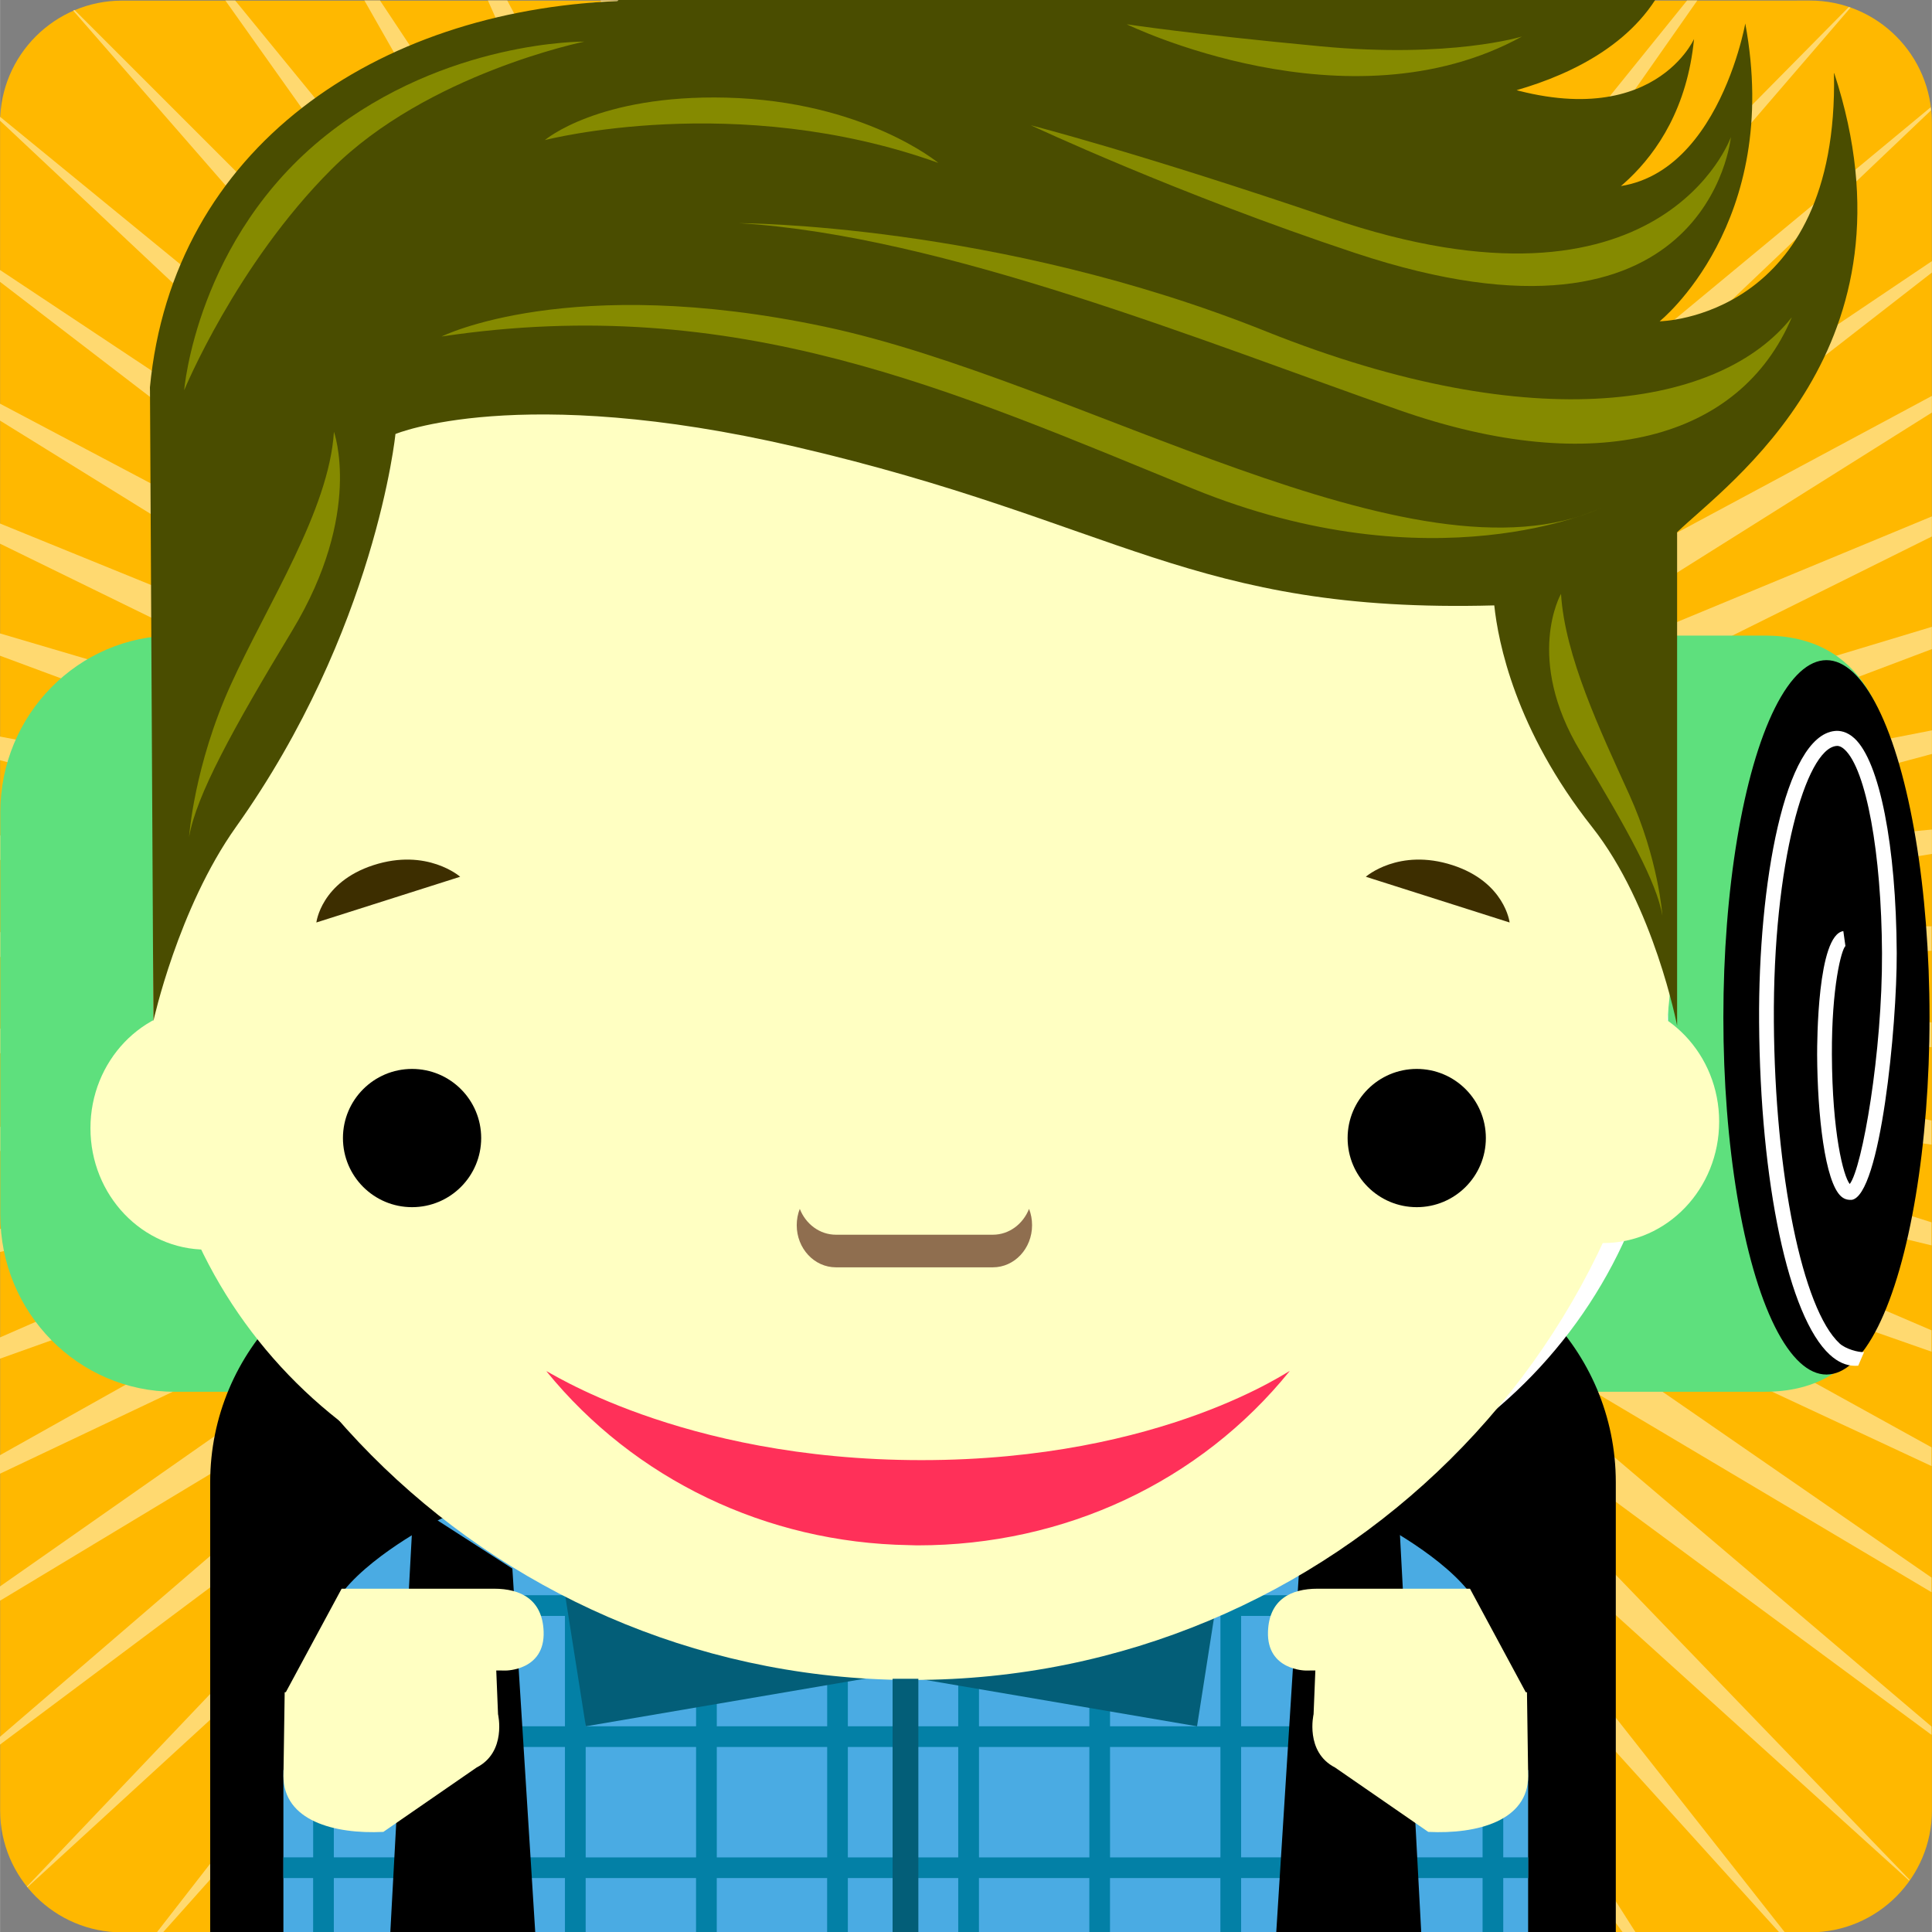 <svg xmlns="http://www.w3.org/2000/svg" height="50.01" viewBox="0 0 50 50.014" enable-background="new 0 0 50 50.014"><rect x="0" y="0" width="50" height="50.014" fill="#808080" stroke="none"/><path fill="#ffb800" d="M50,46.855c0,1.744-1.413,3.158-3.157,3.158L3.16,50.014c-1.744,0-3.158-1.413-3.158-3.157L0,3.174
		c0-1.744,1.414-3.158,3.158-3.158l43.683-0.002c1.744,0,3.157,1.414,3.157,3.158L50,46.855z"/><path fill="#ffd970" d="m50 23.975l-11.05-.067 11.05-1.807v-.631l-11.231 1.054 11.231-3.01v-.611l-11.547 2.261 11.546-4.364v-.576l-11.993 3.62 11.993-5.959v-.519l-12.571 5.209 12.571-7.897v-.431l-13.271 7.123 13.271-10.315v-.296l-14.09 9.481 14.07-13.386c-.002-.026-.007-.052-.011-.078l-14.987 12.422 12.912-15c-.016-.005-.029-.011-.044-.016l-13.894 14.07 9.973-14.24h-.265l-10.822 13.402 7.518-13.401h-.411l-8.298 12.678 5.532-12.678h-.506l-6.285 12.08 3.893-12.08h-.567l-4.637 11.604 2.497-11.604h-.606l-3.243 11.264 1.271-11.265h-.63l-2.02 11.06.138-11.06h-.64l-.892 10.996-.96-10.996h-.64l.208 11.07-2.093-11.07h-.628l1.344 11.281-3.325-11.281h-.605l2.58 11.629-4.73-11.629h-.564l3.986 12.11-6.401-12.11h-.501l5.646 12.719-8.439-12.719h-.404l7.656 13.451-11-13.45h-.254l10.146 14.295-14.05-14.05c-.013.005-.023.011-.035.016l13.06 14.983-14.952-12.234c-.002.032-.005.064-.006.097l14.04 13.186-14.04-9.321v.306l13.23 10.149-13.23-6.994v.437l12.537 7.767-12.537-5.103v.522l11.968 5.854-11.968-3.53v.577l11.528 4.275-11.527-2.182v.612l11.222 2.931-11.222-.983v.632l11.05 1.735-11.05.136v.64l11.02.618-11.02 1.24v.637l11.13-.487-11.13 2.394v.622l11.377-1.644-11.377 3.664v.595l11.758-2.918-11.758 5.129v.55l12.272-4.383-12.271 6.881v.479l12.911-6.122-12.911 9.04v.37l13.671-8.24-13.671 11.762v.202l14.544-10.878-13.846 14.552c.005.006.009.012.013.018l14.81-13.574-11.457 14.736h.16l12.368-13.844-8.701 13.844h.342l9.513-13.06-6.494 13.06h.461l7.259-12.399-4.69 12.399h.538l5.439-11.861-3.18 11.861h.586l3.927-11.455-1.874 11.455h.617l2.624-11.184-.699 11.184h.634l1.453-11.05.413 11.05h.639l.343-11.05 1.523 11.05h.634l-.771-11.196 2.702 11.196h.615l-1.951-11.477 4.01 11.476h.584l-3.268-11.891 5.544 11.891h.533l-4.793-12.436 7.387 12.437h.455l-6.619-13.11 9.672 13.11h.333l-8.855-13.896 12.572 13.896h.145l-11.653-14.796 14.871 13.459c.005-.006.001-.013.015-.019l-13.916-14.442 14.483 10.691v-.215l-13.617-11.568 13.617 8.091v-.379l-12.863-8.886 12.863 6v-.485l-12.23-6.758 12.23 4.282v-.553l-11.727-5.03 11.727 2.832v-.597l-11.353-3.578 11.353 1.567v-.624l-11.12-2.317 11.12.417v-.638l-11.02-1.169 11.02-.687v-.639"/><path fill="#5ee07d" d="m49.06 31.446c0 2.527-.891 4.575-3.379 4.575h-41.17c-2.488 0-4.505-2.048-4.505-4.575v-10.421c0-2.526 2.02-4.575 4.505-4.575h41.17c2.488 0 3.379 2.049 3.379 4.575v10.421"/><path d="m35.615 32.16h-23.972c-3.427 0-6.205 2.777-6.205 6.204v11.651h36.38v-11.651c0-3.427-2.778-6.204-6.205-6.204"/><g fill="#4aabe3"><path d="m35.47 39.3l-12.02.302-12.02-.302c0 0-1.696.842-2.527 1.859l1.088 8.855h26.91l1.089-8.855c-.829-1.017-2.526-1.859-2.526-1.859"/><path d="m10.741 45.811l.967 4.199h-4.375v-4.199z"/><path d="m36.14 45.811l-.97 4.199h4.379v-4.199z"/></g><path fill="#0380a6" d="m37.916 41.823l.065-.536h-5.859v-.027h-.536v.027h-2.857v-.027h-.535v.027h-2.857v-.027h-.536v.027h-2.857v-.027h-.536v.027h-2.857v-.027h-.536v.027h-2.857v-.027h-.536v.027h-5.696l.065.536h5.629v2.857h-5.277l.065.535h5.212v2.857h-5.982v-2.262h-.535v2.262h-.77v.536h.769v1.405h.536v-1.405h5.982v1.405h.536v-1.405h2.857v1.405h.536v-1.405h2.857v1.405h.536v-1.405h2.857v1.405h.536v-1.405h2.857v1.405h.535v-1.405h2.857v1.405h.536v-1.405h6.25v1.405h.535v-1.405h.643v-.536h-.643v-2.262h-.535v2.262h-6.25v-2.857h5.377l.065-.535h-5.442v-2.857h5.796m-19.902 6.25h-2.857v-2.857h2.857v2.857m0-3.393h-2.857v-2.857h2.857v2.857m3.393 3.393h-2.857v-2.857h2.857v2.857m0-3.393h-2.857v-2.857h2.857v2.857m3.392 3.393h-2.857v-2.857h2.857v2.857m0-3.393h-2.857v-2.857h2.857v2.857m3.394 3.393h-2.857v-2.857h2.857v2.857m0-3.393h-2.857v-2.857h2.857v2.857m3.392 3.393h-2.857v-2.857h2.857v2.857m0-3.393h-2.857v-2.857h2.857v2.857"/><path d="m13.851 50.01h-3.751l.599-11.06 2.56 1.648z"/><g fill="#035e78"><path d="m15.16 44.68l7.91-1.35-8.449-2.07z"/><path d="m23.07 43.33l7.91 1.35.535-3.42z"/></g><path fill="#ffffc2" d="m7.399 43.791l1.441-2.672h3.946c.689 0 1.252.279 1.282 1.108.038 1.01-.979 1.01-.979 1.01l-.247-.002.046 1.133c0 0 .23.977-.555 1.379l-2.413 1.666c-1.271.063-2.586-.29-2.586-1.445l.032-2.168.033-.005"/><path d="m33.03 50.01h3.752l-.592-11.06-2.566 1.648z"/><path fill="#ffffc2" d="m39.484 43.791l-1.44-2.672h-3.946c-.689 0-1.252.279-1.282 1.108-.036 1.01.98 1.01.98 1.01l.246-.002-.046 1.133c0 0-.229.977.556 1.379l2.412 1.666c1.271.063 2.586-.29 2.586-1.445l-.031-2.168-.035-.005"/><ellipse cx="47.27" cy="26.331" rx="2.668" ry="9.245"/><path fill="#fff" d="m43.17 12.551v14.345c0 6.748-5.333 12.249-12.01 12.523v-39.39c6.681.274 12.01 5.775 12.01 12.523"/><g fill="#ffffc2"><ellipse cx="5.339" cy="29.2" rx="3" ry="3.143"/><ellipse cx="41.493" cy="29.03" rx="3" ry="3.143"/><path d="m23.628 4.513c-.121 0-.242.006-.362.009-10.692.193-19.302 8.836-19.302 19.479 0 10.642 8.609 19.286 19.302 19.478.121.003.241.001.362.001 10.86 0 19.665-8.726 19.665-19.488 0-10.763-8.804-19.488-19.665-19.488"/><path d="m3.964 12.551v14.345c0 6.748 5.333 12.249 12.01 12.523v-39.39c-6.681.274-12.01 5.775-12.01 12.523"/></g><path fill="#ff5e00" d="m17.02 1.358c0 0-.554 1.628 1.012 3.138s2.481 2.209 2.481 2.209-2.886-.411-3.905-2.461c-1.019-2.051.412-2.886.412-2.886"/><path fill="#4a4d00" d="m40.73 5.584c0 0 2.767-1.019 3.113-4.575 0 0-1.207 2.732-5.719.953l2.606 3.622m6.735-3.686c.127 6.354-4.512 6.418-4.512 6.418s3.177-2.542 2.216-7.708c0 0-.882 4.976-4.439 4.15-1.295-1.653-.953-1.525-.953-1.525l-1.019-.769c1.322-.316 3.132-1 4.079-2.464h-26.83l-.029.028c-6.229.256-11.508 3.782-12.1 10l.002.099.088 16.3c0 0 .637-2.912 2.135-5.02 3.622-5.091 4.13-10.174 4.13-10.174s3.177-1.334 10.35.33c8.363 1.94 10.25 4.317 18.09 4.106.098.935.539 3.214 2.533 5.738 1.601 2.028 2.199 5.14 2.199 5.14v-12.772c1.287-1.246 6.393-4.778 4.066-11.883"/><g fill="#858a00"><path d="m41.42 13.156c0 0-4.32 2.033-10.548-.508-6.227-2.542-11.818-5.083-19.444-3.939 0 0 3.304-1.652 9.913-.254s15.251 6.861 20.08 4.701"/><path d="m46.37 8.221c-1.334 3.146-5.073 4.172-10.157 2.394-5.083-1.779-11.812-4.522-17.09-4.839 0 0 6.666.001 13.655 2.806 6.989 2.794 11.777 1.926 13.588-.361"/><path d="m14.1 3.626c0 0 4.945-1.288 10.183.59 0 0-1.918-1.599-5.486-1.689-3.325-.083-4.697 1.099-4.697 1.099"/><path d="m44.796 3.55c0 0-1.779 5.02-10.357 2.097-4.945-1.685-7.759-2.404-7.759-2.404s3.795 1.78 8.388 3.304c9.156 3.04 9.728-2.997 9.728-2.997"/><path d="m8.641 11.176c0 0 .762 2.097-1.081 5.147-1.55 2.565-2.478 4.258-2.668 5.337 0 0 .127-1.843 1.08-3.939.953-2.097 2.541-4.512 2.669-6.545"/><path d="m40.4 15.37c0 0-.958 1.665.506 4.086 1.23 2.037 1.967 3.38 2.118 4.238 0 0-.101-1.463-.857-3.128s-1.666-3.582-1.767-5.196"/><path d="m4.765 10.1c0 0 1.334-3.241 3.813-5.719 2.478-2.478 6.544-3.304 6.544-3.304s-3.574-.04-6.672 2.415c-3.368 2.668-3.685 6.608-3.685 6.608"/><path d="m29.16.628c0 0 5.72 2.795 10.23.317 0 0-1.843.572-5.21.254-3.383-.319-5.02-.571-5.02-.571"/></g><path fill="#fff" d="m48.01 35.35c-.227 0-.446-.097-.655-.289-1.066-.98-1.801-4.441-1.828-8.612-.024-3.552.655-7.398 1.96-7.53.124-.013.313.011.508.191.651.601 1.08 2.78 1.094 5.553.008 1.901-.423 6.286-1.167 6.392-.066.001-.169.002-.272-.09-.419-.37-.614-2.108-.621-3.668-0-.316.005-3.102.678-3.198l.054.386c-.104.094-.358 1.057-.35 2.811.009 2.02.294 3.14.462 3.349.324-.419.847-3.42.835-5.98-.013-2.586-.41-4.752-.968-5.266-.111-.103-.189-.095-.215-.092-.786.08-1.644 3.03-1.616 7.139.026 3.94.742 7.442 1.702 8.326.152.14.486.235.633.222l-.152.353c-.029.002-.055.003-.082.003"/><circle cx="10.663" cy="29.455" r="1.789"/><circle cx="36.666" cy="29.455" r="1.789"/><path fill="#8f6e4f" d="m25.695 31.957h-4.061c-.421 0-.782-.276-.936-.669-.051.13-.079.272-.079.423 0 .602.454 1.09 1.015 1.09h4.061c.561 0 1.015-.488 1.015-1.09 0-.15-.027-.293-.078-.423-.155.392-.516.669-.937.669"/><g fill="#3d2e00"><path d="m39.07 23.876l-3.722-1.184c0 0 .854-.752 2.247-.299 1.354.441 1.475 1.483 1.475 1.483"/><path d="m8.186 23.876l3.722-1.184c0 0-.854-.752-2.248-.299-1.354.441-1.474 1.483-1.474 1.483"/></g><path fill="#035e78" d="m23.1 43.45h.667v6.562h-.667z"/><path fill="#ff3059" d="m23.848 37.791c-6.3 0-9.786-2.396-9.706-2.298 2.274 2.796 5.695 4.436 9.373 4.498l.213.006h.022c3.802 0 7.311-1.644 9.626-4.509.07-.086-3.227 2.303-9.528 2.303"/></svg>